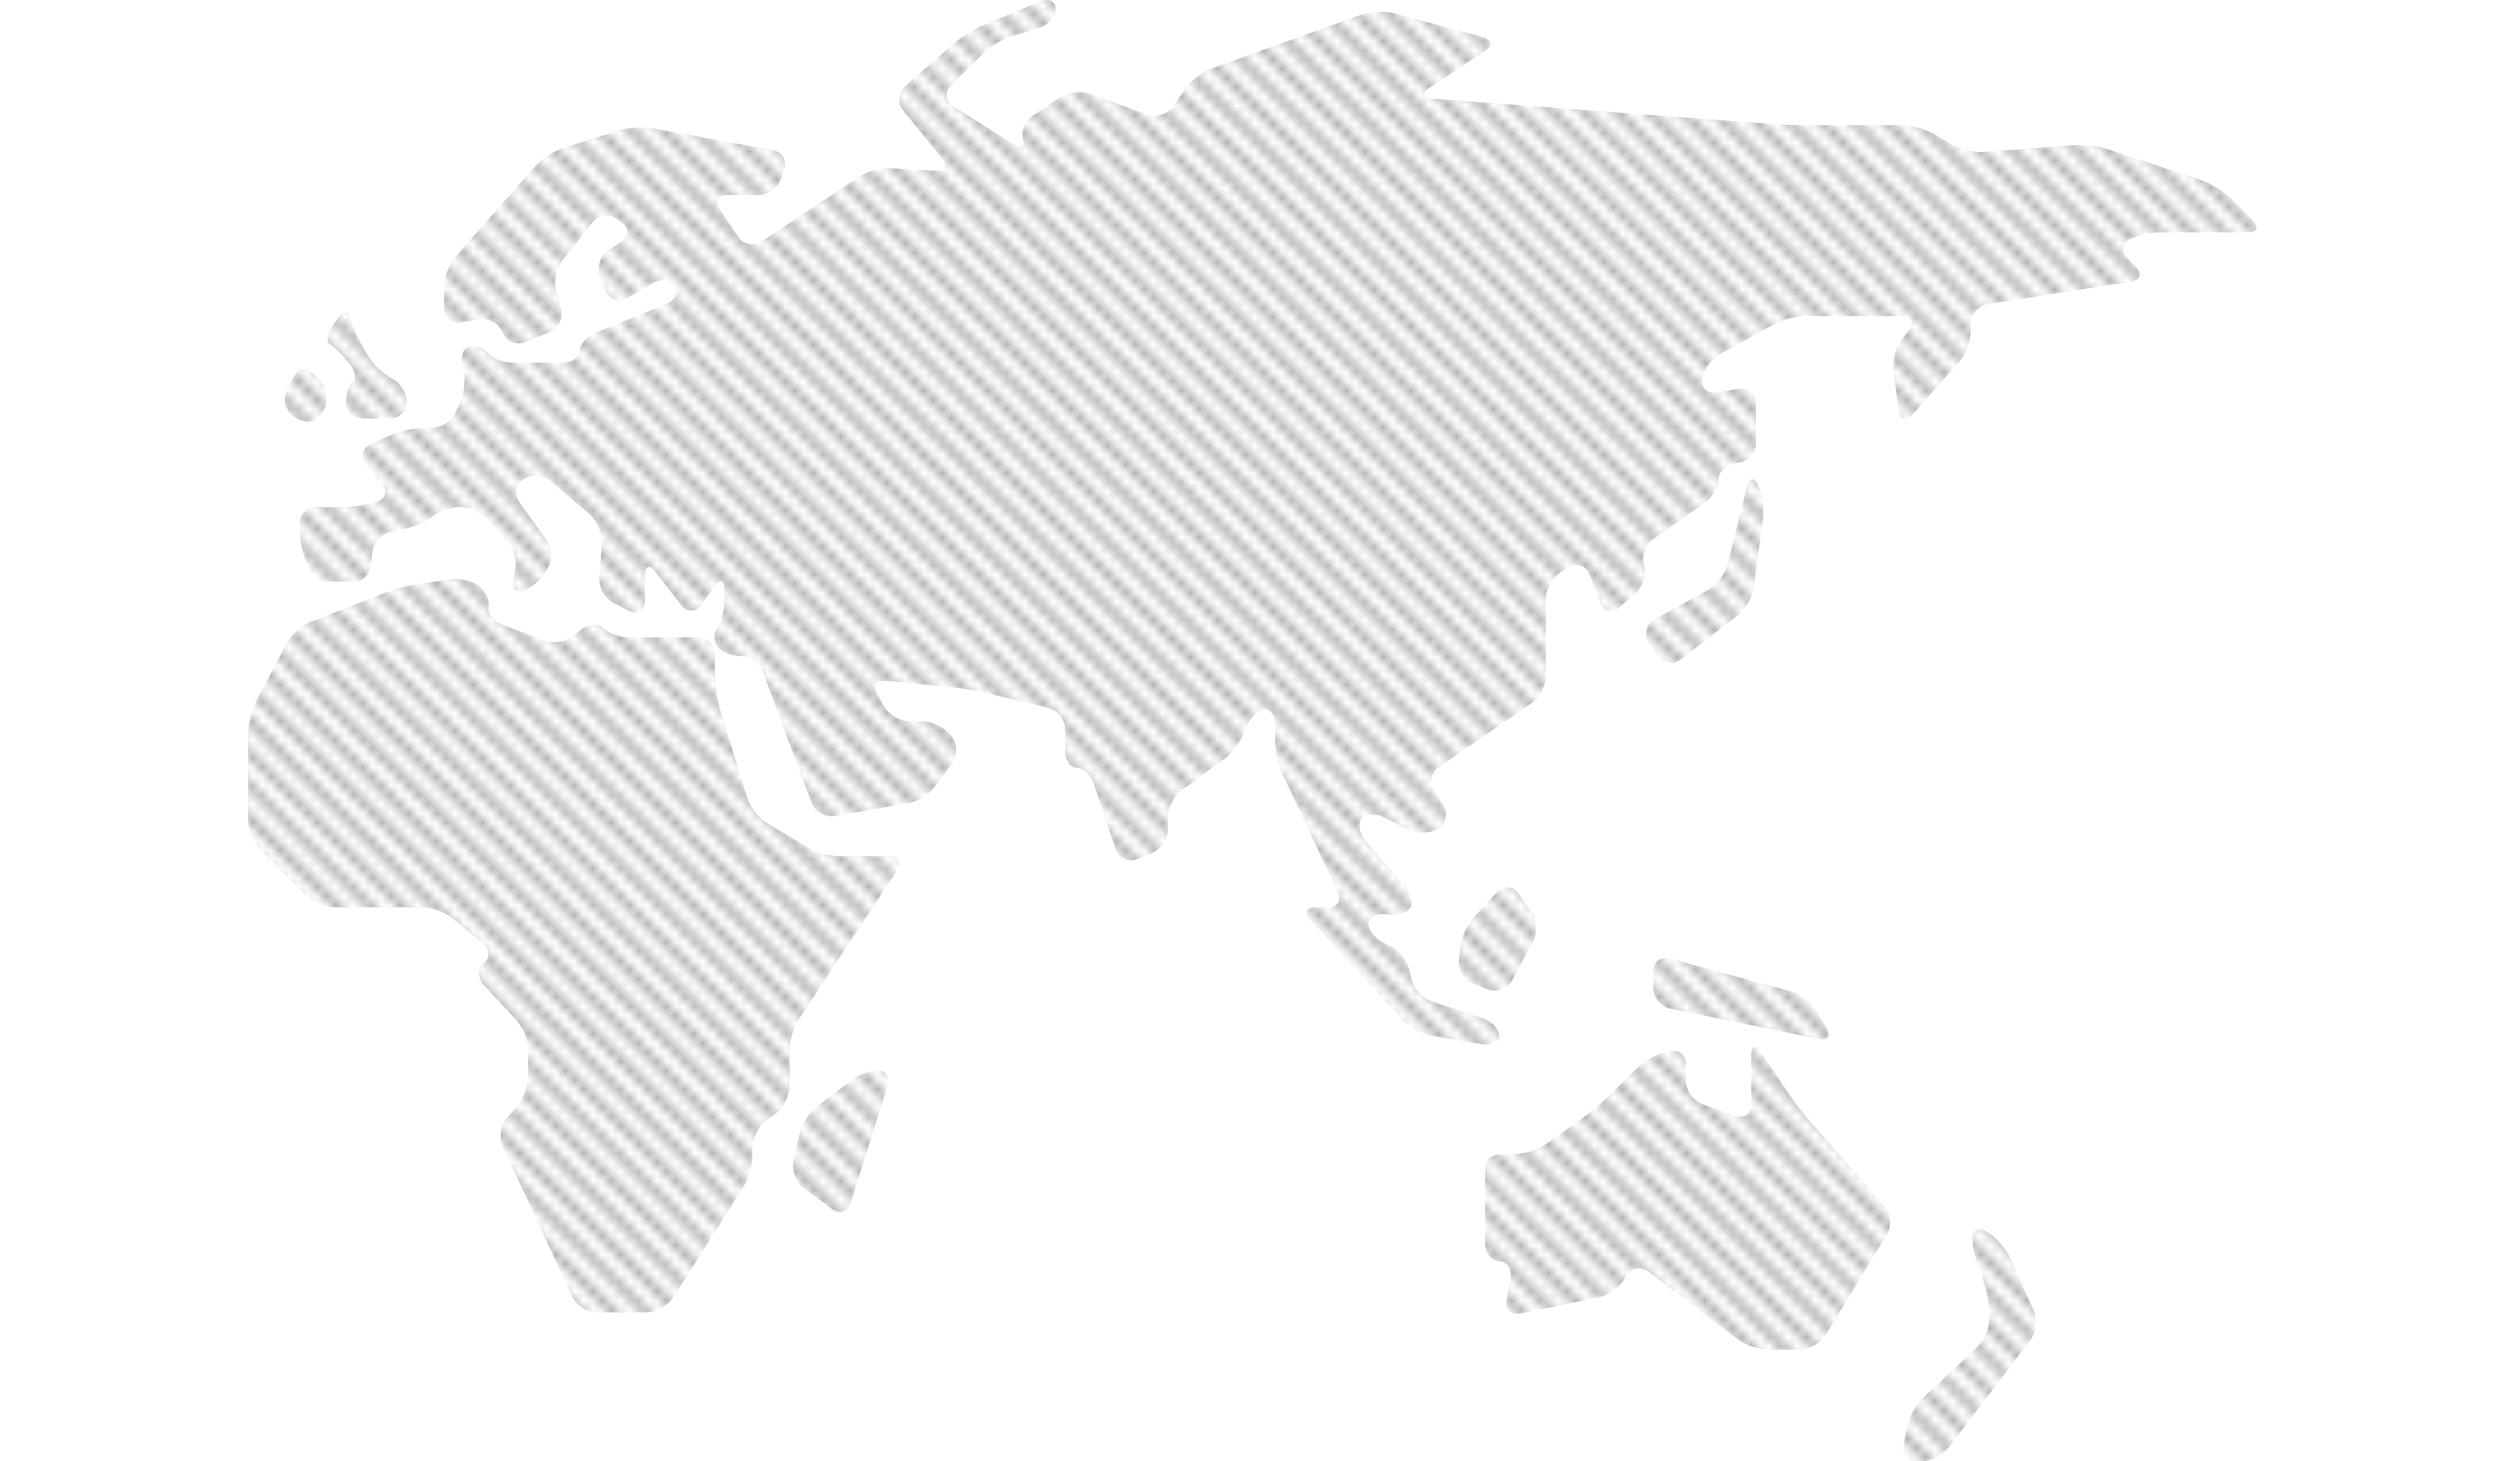 <svg width="272" height="159" viewBox="0 0 272 159" fill="none" xmlns="http://www.w3.org/2000/svg">
<mask id="mask0_1412_44700" style="mask-type:alpha" maskUnits="userSpaceOnUse" x="-123" y="-26" width="676" height="239">
<path d="M-121.984 -24.832L114.549 211.701" stroke="black" stroke-width="0.887"/>
<path d="M-118.459 -24.832L118.074 211.701" stroke="black" stroke-width="0.887"/>
<path d="M-114.934 -24.832L121.6 211.701" stroke="black" stroke-width="0.887"/>
<path d="M-111.408 -24.832L125.125 211.701" stroke="black" stroke-width="0.887"/>
<path d="M-107.881 -24.832L128.653 211.701" stroke="black" stroke-width="0.887"/>
<path d="M-104.355 -24.832L132.178 211.701" stroke="black" stroke-width="0.887"/>
<path d="M-100.83 -24.832L135.703 211.701" stroke="black" stroke-width="0.887"/>
<path d="M-97.305 -24.832L139.229 211.701" stroke="black" stroke-width="0.887"/>
<path d="M-93.779 -24.832L142.754 211.701" stroke="black" stroke-width="0.887"/>
<path d="M-90.254 -24.832L146.28 211.701" stroke="black" stroke-width="0.887"/>
<path d="M-86.727 -24.832L149.807 211.701" stroke="black" stroke-width="0.887"/>
<path d="M-83.201 -24.832L153.332 211.701" stroke="black" stroke-width="0.887"/>
<path d="M-79.676 -24.832L156.858 211.701" stroke="black" stroke-width="0.887"/>
<path d="M-76.15 -24.832L160.383 211.701" stroke="black" stroke-width="0.887"/>
<path d="M-72.625 -24.832L163.908 211.701" stroke="black" stroke-width="0.887"/>
<path d="M-69.1 -24.832L167.434 211.701" stroke="black" stroke-width="0.887"/>
<path d="M-65.574 -24.832L170.959 211.701" stroke="black" stroke-width="0.887"/>
<path d="M-62.047 -24.832L174.487 211.701" stroke="black" stroke-width="0.887"/>
<path d="M-58.522 -24.832L178.012 211.701" stroke="black" stroke-width="0.887"/>
<path d="M-54.996 -24.832L181.537 211.701" stroke="black" stroke-width="0.887"/>
<path d="M-51.471 -24.832L185.063 211.701" stroke="black" stroke-width="0.887"/>
<path d="M-47.945 -24.832L188.588 211.701" stroke="black" stroke-width="0.887"/>
<path d="M-44.42 -24.832L192.114 211.701" stroke="black" stroke-width="0.887"/>
<path d="M-40.893 -24.832L195.641 211.701" stroke="black" stroke-width="0.887"/>
<path d="M-37.367 -24.832L199.166 211.701" stroke="black" stroke-width="0.887"/>
<path d="M-33.842 -24.832L202.692 211.701" stroke="black" stroke-width="0.887"/>
<path d="M-30.316 -24.832L206.217 211.701" stroke="black" stroke-width="0.887"/>
<path d="M-26.791 -24.832L209.742 211.701" stroke="black" stroke-width="0.887"/>
<path d="M-23.266 -24.832L213.268 211.701" stroke="black" stroke-width="0.887"/>
<path d="M-19.738 -24.832L216.795 211.701" stroke="black" stroke-width="0.887"/>
<path d="M-16.213 -24.832L220.321 211.701" stroke="black" stroke-width="0.887"/>
<path d="M-12.688 -24.832L223.846 211.701" stroke="black" stroke-width="0.887"/>
<path d="M-9.162 -24.832L227.371 211.701" stroke="black" stroke-width="0.887"/>
<path d="M-5.637 -24.832L230.897 211.701" stroke="black" stroke-width="0.887"/>
<path d="M-2.111 -24.832L234.422 211.701" stroke="black" stroke-width="0.887"/>
<path d="M1.414 -24.832L237.948 211.701" stroke="black" stroke-width="0.887"/>
<path d="M4.941 -24.832L241.475 211.701" stroke="black" stroke-width="0.887"/>
<path d="M8.467 -24.832L245 211.701" stroke="black" stroke-width="0.887"/>
<path d="M11.992 -24.832L248.526 211.701" stroke="black" stroke-width="0.887"/>
<path d="M15.518 -24.832L252.051 211.701" stroke="black" stroke-width="0.887"/>
<path d="M19.043 -24.832L255.576 211.701" stroke="black" stroke-width="0.887"/>
<path d="M22.568 -24.832L259.102 211.701" stroke="black" stroke-width="0.887"/>
<path d="M26.096 -24.832L262.629 211.701" stroke="black" stroke-width="0.887"/>
<path d="M29.621 -24.832L266.155 211.701" stroke="black" stroke-width="0.887"/>
<path d="M33.147 -24.832L269.68 211.701" stroke="black" stroke-width="0.887"/>
<path d="M36.672 -24.832L273.205 211.701" stroke="black" stroke-width="0.887"/>
<path d="M40.197 -24.832L276.731 211.701" stroke="black" stroke-width="0.887"/>
<path d="M43.723 -24.832L280.256 211.701" stroke="black" stroke-width="0.887"/>
<path d="M47.25 -24.832L283.783 211.701" stroke="black" stroke-width="0.887"/>
<path d="M50.775 -24.832L287.309 211.701" stroke="black" stroke-width="0.887"/>
<path d="M54.301 -24.832L290.834 211.701" stroke="black" stroke-width="0.887"/>
<path d="M57.826 -24.832L294.36 211.701" stroke="black" stroke-width="0.887"/>
<path d="M61.352 -24.832L297.885 211.701" stroke="black" stroke-width="0.887"/>
<path d="M64.877 -24.832L301.41 211.701" stroke="black" stroke-width="0.887"/>
<path d="M68.402 -24.832L304.936 211.701" stroke="black" stroke-width="0.887"/>
<path d="M71.93 -24.832L308.463 211.701" stroke="black" stroke-width="0.887"/>
<path d="M75.455 -24.832L311.989 211.701" stroke="black" stroke-width="0.887"/>
<path d="M78.981 -24.832L315.514 211.701" stroke="black" stroke-width="0.887"/>
<path d="M82.506 -24.832L319.039 211.701" stroke="black" stroke-width="0.887"/>
<path d="M86.031 -24.832L322.565 211.701" stroke="black" stroke-width="0.887"/>
<path d="M89.557 -24.832L326.09 211.701" stroke="black" stroke-width="0.887"/>
<path d="M93.084 -24.832L329.617 211.701" stroke="black" stroke-width="0.887"/>
<path d="M96.609 -24.832L333.143 211.701" stroke="black" stroke-width="0.887"/>
<path d="M100.135 -24.832L336.668 211.701" stroke="black" stroke-width="0.887"/>
<path d="M103.66 -24.832L340.194 211.701" stroke="black" stroke-width="0.887"/>
<path d="M107.186 -24.832L343.719 211.701" stroke="black" stroke-width="0.887"/>
<path d="M110.711 -24.832L347.244 211.701" stroke="black" stroke-width="0.887"/>
<path d="M114.236 -24.832L350.77 211.701" stroke="black" stroke-width="0.887"/>
<path d="M117.764 -24.832L354.297 211.701" stroke="black" stroke-width="0.887"/>
<path d="M121.289 -24.832L357.823 211.701" stroke="black" stroke-width="0.887"/>
<path d="M124.814 -24.832L361.348 211.701" stroke="black" stroke-width="0.887"/>
<path d="M128.34 -24.832L364.873 211.701" stroke="black" stroke-width="0.887"/>
<path d="M131.865 -24.832L368.399 211.701" stroke="black" stroke-width="0.887"/>
<path d="M135.391 -24.832L371.924 211.701" stroke="black" stroke-width="0.887"/>
<path d="M138.918 -24.832L375.451 211.701" stroke="black" stroke-width="0.887"/>
<path d="M142.443 -24.832L378.977 211.701" stroke="black" stroke-width="0.887"/>
<path d="M145.969 -24.832L382.502 211.701" stroke="black" stroke-width="0.887"/>
<path d="M149.494 -24.832L386.028 211.701" stroke="black" stroke-width="0.887"/>
<path d="M153.02 -24.832L389.553 211.701" stroke="black" stroke-width="0.887"/>
<path d="M156.545 -24.832L393.078 211.701" stroke="black" stroke-width="0.887"/>
<path d="M160.07 -24.832L396.604 211.701" stroke="black" stroke-width="0.887"/>
<path d="M163.598 -24.832L400.131 211.701" stroke="black" stroke-width="0.887"/>
<path d="M167.123 -24.832L403.657 211.701" stroke="black" stroke-width="0.887"/>
<path d="M170.648 -24.832L407.182 211.701" stroke="black" stroke-width="0.887"/>
<path d="M174.174 -24.832L410.707 211.701" stroke="black" stroke-width="0.887"/>
<path d="M177.699 -24.832L414.233 211.701" stroke="black" stroke-width="0.887"/>
<path d="M181.225 -24.832L417.758 211.701" stroke="black" stroke-width="0.887"/>
<path d="M184.752 -24.832L421.285 211.701" stroke="black" stroke-width="0.887"/>
<path d="M188.277 -24.832L424.811 211.701" stroke="black" stroke-width="0.887"/>
<path d="M191.803 -24.832L428.336 211.701" stroke="black" stroke-width="0.887"/>
<path d="M195.328 -24.832L431.862 211.701" stroke="black" stroke-width="0.887"/>
<path d="M198.854 -24.832L435.387 211.701" stroke="black" stroke-width="0.887"/>
<path d="M202.379 -24.832L438.912 211.701" stroke="black" stroke-width="0.887"/>
<path d="M205.906 -24.832L442.44 211.701" stroke="black" stroke-width="0.887"/>
<path d="M209.432 -24.832L445.965 211.701" stroke="black" stroke-width="0.887"/>
<path d="M212.957 -24.832L449.49 211.701" stroke="black" stroke-width="0.887"/>
<path d="M216.482 -24.832L453.016 211.701" stroke="black" stroke-width="0.887"/>
<path d="M220.008 -24.832L456.541 211.701" stroke="black" stroke-width="0.887"/>
<path d="M223.533 -24.832L460.067 211.701" stroke="black" stroke-width="0.887"/>
<path d="M227.059 -24.832L463.592 211.701" stroke="black" stroke-width="0.887"/>
<path d="M230.586 -24.832L467.119 211.701" stroke="black" stroke-width="0.887"/>
<path d="M234.111 -24.832L470.645 211.701" stroke="black" stroke-width="0.887"/>
<path d="M237.637 -24.832L474.17 211.701" stroke="black" stroke-width="0.887"/>
<path d="M241.162 -24.832L477.696 211.701" stroke="black" stroke-width="0.887"/>
<path d="M244.688 -24.832L481.221 211.701" stroke="black" stroke-width="0.887"/>
<path d="M248.213 -24.832L484.746 211.701" stroke="black" stroke-width="0.887"/>
<path d="M251.74 -24.832L488.274 211.701" stroke="black" stroke-width="0.887"/>
<path d="M255.266 -24.832L491.799 211.701" stroke="black" stroke-width="0.887"/>
<path d="M258.791 -24.832L495.324 211.701" stroke="black" stroke-width="0.887"/>
<path d="M262.316 -24.832L498.85 211.701" stroke="black" stroke-width="0.887"/>
<path d="M265.842 -24.832L502.375 211.701" stroke="black" stroke-width="0.887"/>
<path d="M269.367 -24.832L505.901 211.701" stroke="black" stroke-width="0.887"/>
</mask>
<g mask="url(#mask0_1412_44700)">
<path d="M214.999 136.955C214.674 135.982 214.524 134.738 214.664 134.179C214.804 133.62 215.601 133.62 216.442 134.179C217.283 134.738 218.304 135.953 218.722 136.89L221.272 142.612C221.689 143.549 221.524 144.973 220.902 145.791L211.981 157.519C211.359 158.337 210.02 159 208.991 159H208.655C207.626 159 206.941 158.181 207.125 157.172L207.474 155.256C207.658 154.247 208.415 152.857 209.164 152.154L215.085 146.597C215.834 145.894 216.442 144.49 216.442 143.465V143.129C216.442 142.104 216.178 140.481 215.853 139.508L214.999 136.955Z" fill="#1A202C" fill-opacity="0.4"/>
<path d="M163.115 137.217C162.274 137.217 161.592 136.385 161.592 135.359V129.958C161.592 128.932 161.592 127.532 161.592 126.833C161.592 126.134 162.426 125.567 163.455 125.567H164.807C165.836 125.567 167.35 125.083 168.187 124.487L172.265 121.582C173.102 120.985 174.372 119.913 175.099 119.187L178.051 116.243C178.778 115.518 180.178 114.727 181.176 114.479L181.624 114.367C182.621 114.118 183.431 114.749 183.431 115.775V117.63C183.431 118.656 184.218 119.768 185.186 120.113L188.788 121.396C189.756 121.741 190.542 121.188 190.542 120.163V114.761C190.542 113.736 191.006 113.596 191.576 114.449L194.588 118.955C195.158 119.809 196.171 121.128 196.848 121.9L205.06 131.26C205.737 132.032 205.854 133.37 205.32 134.247L198.62 145.253C198.086 146.13 196.818 146.842 195.79 146.842H192.406C191.377 146.842 189.878 146.338 189.059 145.717L179.328 138.342C178.509 137.721 177.43 137.94 176.92 138.831L176.737 139.15C176.227 140.04 174.996 140.933 173.989 141.142L165.447 142.917C164.44 143.126 163.76 142.475 163.929 141.463L164.332 139.051C164.502 138.039 163.956 137.217 163.115 137.217Z" fill="#1A202C" fill-opacity="0.4"/>
<path d="M181.702 109.738C180.695 109.532 179.877 108.531 179.877 107.506V105.651C179.877 104.625 180.683 104.012 181.675 104.281L194.84 107.862C195.832 108.132 197.068 109.065 197.597 109.945L198.727 111.823C199.256 112.703 198.867 113.249 197.86 113.043L181.702 109.738Z" fill="#1A202C" fill-opacity="0.4"/>
<path d="M185.866 64.167C186.765 63.669 187.698 62.457 187.947 61.462L190.091 52.91C190.34 51.916 190.872 51.873 191.277 52.816L191.332 52.945C191.738 53.888 191.954 55.478 191.815 56.495L190.794 63.956C190.655 64.973 189.884 66.309 189.072 66.939L182.871 71.748C182.059 72.378 180.937 72.196 180.367 71.343L179.387 69.876C178.816 69.023 179.083 67.926 179.982 67.428L185.866 64.167Z" fill="#1A202C" fill-opacity="0.4"/>
<path d="M158.867 103.103C158.969 102.082 159.614 100.638 160.306 99.879L162.878 97.057C163.57 96.298 164.611 96.364 165.2 97.204L166.618 99.225C167.208 100.065 167.294 101.482 166.81 102.387L164.501 106.706C164.017 107.611 162.848 108.036 161.894 107.655L160.275 107.01C159.32 106.629 158.628 105.491 158.73 104.47L158.867 103.103Z" fill="#1A202C" fill-opacity="0.4"/>
<path d="M35.629 63.267C34.788 63.267 33.812 62.487 33.45 61.527L33.235 60.954C32.874 59.994 32.581 58.382 32.581 57.356V57.02C32.581 55.995 33.416 55.162 34.444 55.162H35.289C36.317 55.162 37.494 55.162 37.914 55.162C38.335 55.162 39.486 54.96 40.484 54.711L40.931 54.6C41.929 54.351 42.218 53.499 41.575 52.698L39.84 50.535C39.198 49.734 39.436 48.739 40.372 48.315L42.567 47.32C43.503 46.895 45.098 46.551 46.126 46.551H46.971C47.999 46.551 49.173 45.79 49.591 44.852L50.109 43.69C50.527 42.753 50.663 41.184 50.414 40.189L50.302 39.742C50.053 38.747 50.419 37.826 51.12 37.686C51.821 37.546 52.731 37.887 53.151 38.446C53.572 39.005 54.748 39.459 55.777 39.459H61.192C62.221 39.459 63.056 38.892 63.056 38.193C63.056 37.494 63.828 36.611 64.78 36.222L72.505 33.071C73.457 32.682 73.888 31.8 73.468 31.101C73.047 30.402 71.985 30.254 71.096 30.771L68.221 32.444C67.332 32.961 66.301 32.607 65.919 31.655L65.272 30.04C64.89 29.088 65.274 27.853 66.13 27.284L67.6 26.306C68.456 25.738 68.471 24.792 67.634 24.195L67.111 23.823C66.275 23.227 65.079 23.398 64.444 24.204L61.16 28.373C60.524 29.18 60.228 30.638 60.498 31.628L61.042 33.614C61.312 34.603 60.761 35.727 59.812 36.121L57.157 37.225C56.208 37.619 55.108 37.174 54.703 36.231L54.647 36.102C54.242 35.159 53.092 34.542 52.08 34.726L50.16 35.074C49.148 35.258 48.326 34.574 48.326 33.548V31.186C48.326 30.161 48.878 28.703 49.557 27.933L58.269 18.059C58.949 17.29 60.297 16.414 61.277 16.105L67.374 14.184C68.355 13.876 69.972 13.774 70.984 13.957L84.078 16.332C85.09 16.515 85.647 17.454 85.322 18.427L84.977 19.46C84.652 20.433 83.553 21.223 82.524 21.223H79.141C78.112 21.223 77.74 21.916 78.311 22.77L80.307 25.755C80.877 26.609 82.035 26.84 82.891 26.271L93.503 19.215C94.359 18.646 95.887 18.233 96.914 18.293L101.828 18.581C102.855 18.642 103.162 18.044 102.513 17.248L98.261 12.028C97.612 11.232 97.714 10.037 98.488 9.362L103.81 4.718C104.584 4.042 105.982 3.171 106.929 2.773L113.145 0.163C114.093 -0.235 114.862 0.122 114.862 0.961C114.862 1.8 114.064 2.726 113.081 3.027L110.04 3.961C109.057 4.262 107.669 5.096 106.942 5.821L103.482 9.272C102.755 9.997 102.87 11.03 103.74 11.578L110.239 15.672C111.109 16.22 111.587 15.983 111.307 15.145C111.027 14.306 111.494 13.163 112.35 12.594L115.343 10.603C116.199 10.034 117.677 9.86 118.642 10.215L124.796 12.476C125.761 12.83 127.023 12.436 127.613 11.596L129.031 9.575C129.621 8.735 130.885 7.771 131.853 7.425L148.154 1.589C149.122 1.243 150.714 1.178 151.707 1.444L161.314 4.024C162.307 4.29 162.419 4.969 161.563 5.538L155.521 9.555C154.666 10.124 154.804 10.648 155.829 10.725L192.746 13.486C193.771 13.563 195.439 13.625 196.467 13.625H206.962C207.99 13.625 209.541 14.053 210.423 14.581L212.307 15.708C213.189 16.236 214.737 16.603 215.763 16.527L225.76 15.789C226.785 15.713 228.41 15.915 229.386 16.239L239.564 19.622C240.539 19.947 241.922 20.799 242.649 21.524L245.093 23.962C245.82 24.687 245.576 25.276 244.547 25.276H235.068C234.04 25.276 232.522 25.616 231.681 26.035C230.84 26.455 230.748 27.384 231.475 28.109L232.395 29.027C233.122 29.752 232.888 30.471 231.872 30.631L216.253 33.091C215.237 33.251 214.412 34.213 214.412 35.239V36.081C214.412 37.107 213.86 38.564 213.179 39.333L208.026 45.157C207.346 45.926 206.69 45.724 206.562 44.707L206.009 40.29C205.881 39.272 206.279 37.78 206.896 36.959L207.707 35.88C208.324 35.06 207.99 34.394 206.962 34.394H196.467C195.439 34.394 193.874 34.798 192.975 35.296L187.091 38.557C186.192 39.055 185.348 40.254 185.208 41.232C185.068 42.21 185.777 42.868 186.792 42.699L189.21 42.297C190.225 42.129 191.048 42.824 191.048 43.85V48.238C191.048 49.264 190.22 50.2 189.199 50.327L188.834 50.372C187.814 50.5 186.985 51.284 186.985 52.123C186.985 52.962 186.303 54.123 185.463 54.714L179.873 58.649C179.033 59.241 178.578 60.515 178.859 61.494C179.139 62.472 178.743 63.82 177.974 64.502L176.188 66.085C175.42 66.766 174.496 66.542 174.127 65.585L172.925 62.468C172.555 61.511 171.548 61.175 170.676 61.719L169.773 62.282C168.901 62.826 168.192 64.1 168.192 65.125V73.566C168.192 74.591 167.506 75.898 166.66 76.482L156.519 83.484C155.673 84.068 155.45 85.235 156.021 86.088L157.001 87.555C157.571 88.408 157.352 89.555 156.511 90.114C155.67 90.673 154.24 90.755 153.32 90.296L150.559 88.919C149.639 88.46 148.551 88.542 148.13 89.101C147.71 89.66 147.915 90.743 148.589 91.518L152.751 96.308C153.424 97.083 153.744 98.166 153.463 98.725C153.183 99.284 152.127 99.635 151.107 99.508L150.741 99.462C149.72 99.335 148.892 99.799 148.892 100.498C148.892 101.197 149.639 102.137 150.559 102.596L151.289 102.96C152.209 103.418 153.137 104.604 153.36 105.605L153.567 106.536C153.79 107.537 154.763 108.613 155.739 108.937L161.346 110.801C162.321 111.126 163.113 111.956 163.113 112.655C163.113 113.354 162.29 113.785 161.275 113.616L155.809 112.708C154.795 112.539 153.404 111.791 152.705 111.038L142.539 100.089C141.841 99.336 142.108 98.725 143.137 98.725H144.489C145.518 98.725 145.998 97.971 145.562 97.043L139.525 84.198C139.088 83.269 138.734 81.683 138.734 80.657V78.802C138.734 77.776 138.165 77.057 137.464 77.197C136.763 77.337 135.901 78.23 135.54 79.19L135.325 79.763C134.964 80.723 133.998 81.995 133.168 82.602L128.555 85.975C127.725 86.582 127.052 87.907 127.052 88.933V90.282C127.052 91.307 126.277 92.449 125.322 92.83L123.703 93.476C122.748 93.857 121.709 93.376 121.384 92.403L119.007 85.292C118.682 84.319 117.849 83.529 117.148 83.529C116.447 83.529 115.878 82.696 115.878 81.67V79.309C115.878 78.283 115.066 77.257 114.066 77.02L107.025 75.348C106.024 75.11 104.381 74.838 103.357 74.741L96.401 74.08C95.377 73.983 94.951 74.632 95.451 75.529L96.181 76.839C96.68 77.735 97.921 78.463 98.949 78.463H100.301C101.329 78.463 102.699 79.103 103.357 79.891L103.511 80.075C104.17 80.863 104.213 82.176 103.608 83.006L101.737 85.572C101.132 86.401 99.818 87.217 98.805 87.393L90.795 88.782C89.781 88.958 88.668 88.32 88.31 87.359L83.005 73.114C82.647 72.152 81.56 71.372 80.578 71.372C79.597 71.372 78.459 70.918 78.039 70.359C77.618 69.799 77.618 68.891 78.039 68.332C78.459 67.773 78.801 66.487 78.801 65.461V64.112C78.801 63.087 78.322 62.936 77.732 63.776L76.314 65.797C75.724 66.637 74.736 66.659 74.109 65.846L71.302 62.207C70.675 61.394 70.166 61.567 70.166 62.592V65.461C70.166 66.487 69.419 66.947 68.5 66.488L66.754 65.618C65.834 65.159 65.143 63.956 65.211 62.932L65.471 59.042C65.54 58.019 64.961 56.646 64.18 55.979L59.899 52.319C59.118 51.651 57.802 51.563 56.961 52.123C56.12 52.682 55.922 53.813 56.52 54.648L59.433 58.715C60.031 59.55 60.102 60.95 59.592 61.841L59.409 62.16C58.899 63.05 57.802 64 56.961 64.28C56.12 64.559 55.618 63.974 55.841 62.972L56.048 62.041C56.272 61.04 55.894 59.608 55.206 58.846L53.128 56.543C52.44 55.781 51.085 55.162 50.104 55.162C49.123 55.162 47.757 55.616 47.057 56.175C46.356 56.734 44.968 57.352 43.96 57.553L42.535 57.837C41.526 58.038 40.625 59.03 40.522 60.051L40.385 61.418C40.283 62.438 39.517 63.267 38.676 63.267C37.835 63.267 36.469 63.267 35.629 63.267Z" fill="#1A202C" fill-opacity="0.4"/>
<path d="M87.015 123.325C87.246 122.326 88.096 121.007 88.911 120.381L92.56 117.582C93.375 116.957 94.719 116.449 95.56 116.449C96.401 116.449 96.835 117.244 96.528 118.223L92.561 130.885C92.254 131.863 91.337 132.159 90.514 131.543L87.401 129.214C86.578 128.599 86.098 127.288 86.329 126.289L87.015 123.325Z" fill="#1A202C" fill-opacity="0.4"/>
<path d="M31.058 43.002C31.338 42.163 31.907 41.029 32.328 40.469C32.748 39.91 33.633 40.089 34.303 40.867L34.925 41.591C35.594 42.37 35.723 43.725 35.213 44.616L35.03 44.934C34.52 45.825 33.38 46.135 32.488 45.626L32.168 45.444C31.275 44.935 30.778 43.841 31.058 43.002Z" fill="#1A202C" fill-opacity="0.4"/>
<path d="M40.199 38.948C39.638 38.109 38.955 36.861 38.675 36.162C38.395 35.463 38.053 34.555 37.913 34.136C37.773 33.716 37.174 34.053 36.576 34.888L36.203 35.41C35.605 36.244 35.461 37.149 35.882 37.428C36.302 37.708 37.178 38.575 37.836 39.362L37.99 39.547C38.648 40.335 38.841 41.201 38.421 41.481C38 41.76 37.659 42.782 37.659 43.76C37.659 44.739 38.494 45.533 39.522 45.533H42.399C43.427 45.533 44.262 44.739 44.262 43.76C44.262 42.782 43.579 41.647 42.738 41.227C41.897 40.808 40.759 39.787 40.199 38.948Z" fill="#1A202C" fill-opacity="0.4"/>
<path d="M28.318 92.44C27.59 91.715 27 90.293 27 89.267V79.814C27 78.788 27.389 77.218 27.868 76.311L31.211 69.975C31.69 69.068 32.857 68.027 33.814 67.654L42.026 64.449C42.984 64.075 44.588 63.654 45.606 63.509L49.027 63.022C50.045 62.877 51.441 63.213 52.142 63.772C52.843 64.331 53.298 65.353 53.157 66.052C53.017 66.751 53.685 67.61 54.648 67.971L59.285 69.705C60.248 70.065 61.664 69.815 62.445 69.148L63.17 68.527C63.951 67.86 65.04 67.772 65.601 68.331C66.162 68.89 67.452 69.344 68.48 69.344H75.927C76.956 69.344 77.791 70.177 77.791 71.202V73.564C77.791 74.59 78.036 76.219 78.339 77.199L81.306 86.817C81.609 87.797 82.57 89.021 83.452 89.549L87.875 92.196C88.757 92.723 90.308 93.152 91.336 93.152H96.752C97.78 93.152 98.156 93.847 97.591 94.704L86.942 110.848C86.376 111.705 85.918 113.234 85.918 114.259V118.141C85.918 119.166 85.25 120.499 84.427 121.114L83.345 121.923C82.522 122.539 81.854 123.871 81.854 124.897V125.739C81.854 126.765 81.407 128.301 80.857 129.167L73.201 141.224C72.65 142.09 71.369 142.794 70.34 142.794H64.925C63.896 142.794 62.712 142.037 62.281 141.106L54.7 124.726C54.269 123.795 54.469 122.412 55.146 121.64L56.248 120.385C56.925 119.613 57.475 118.153 57.475 117.128V114.259C57.475 113.234 56.908 111.789 56.211 111.035L52.644 107.181C51.946 106.427 51.949 105.362 52.649 104.802C53.35 104.243 53.278 103.256 52.488 102.6L49.256 99.914C48.466 99.257 46.989 98.724 45.961 98.724H36.482C35.454 98.724 34.028 98.135 33.301 97.41L28.318 92.44Z" fill="#1A202C" fill-opacity="0.4"/>
</g>
</svg>
